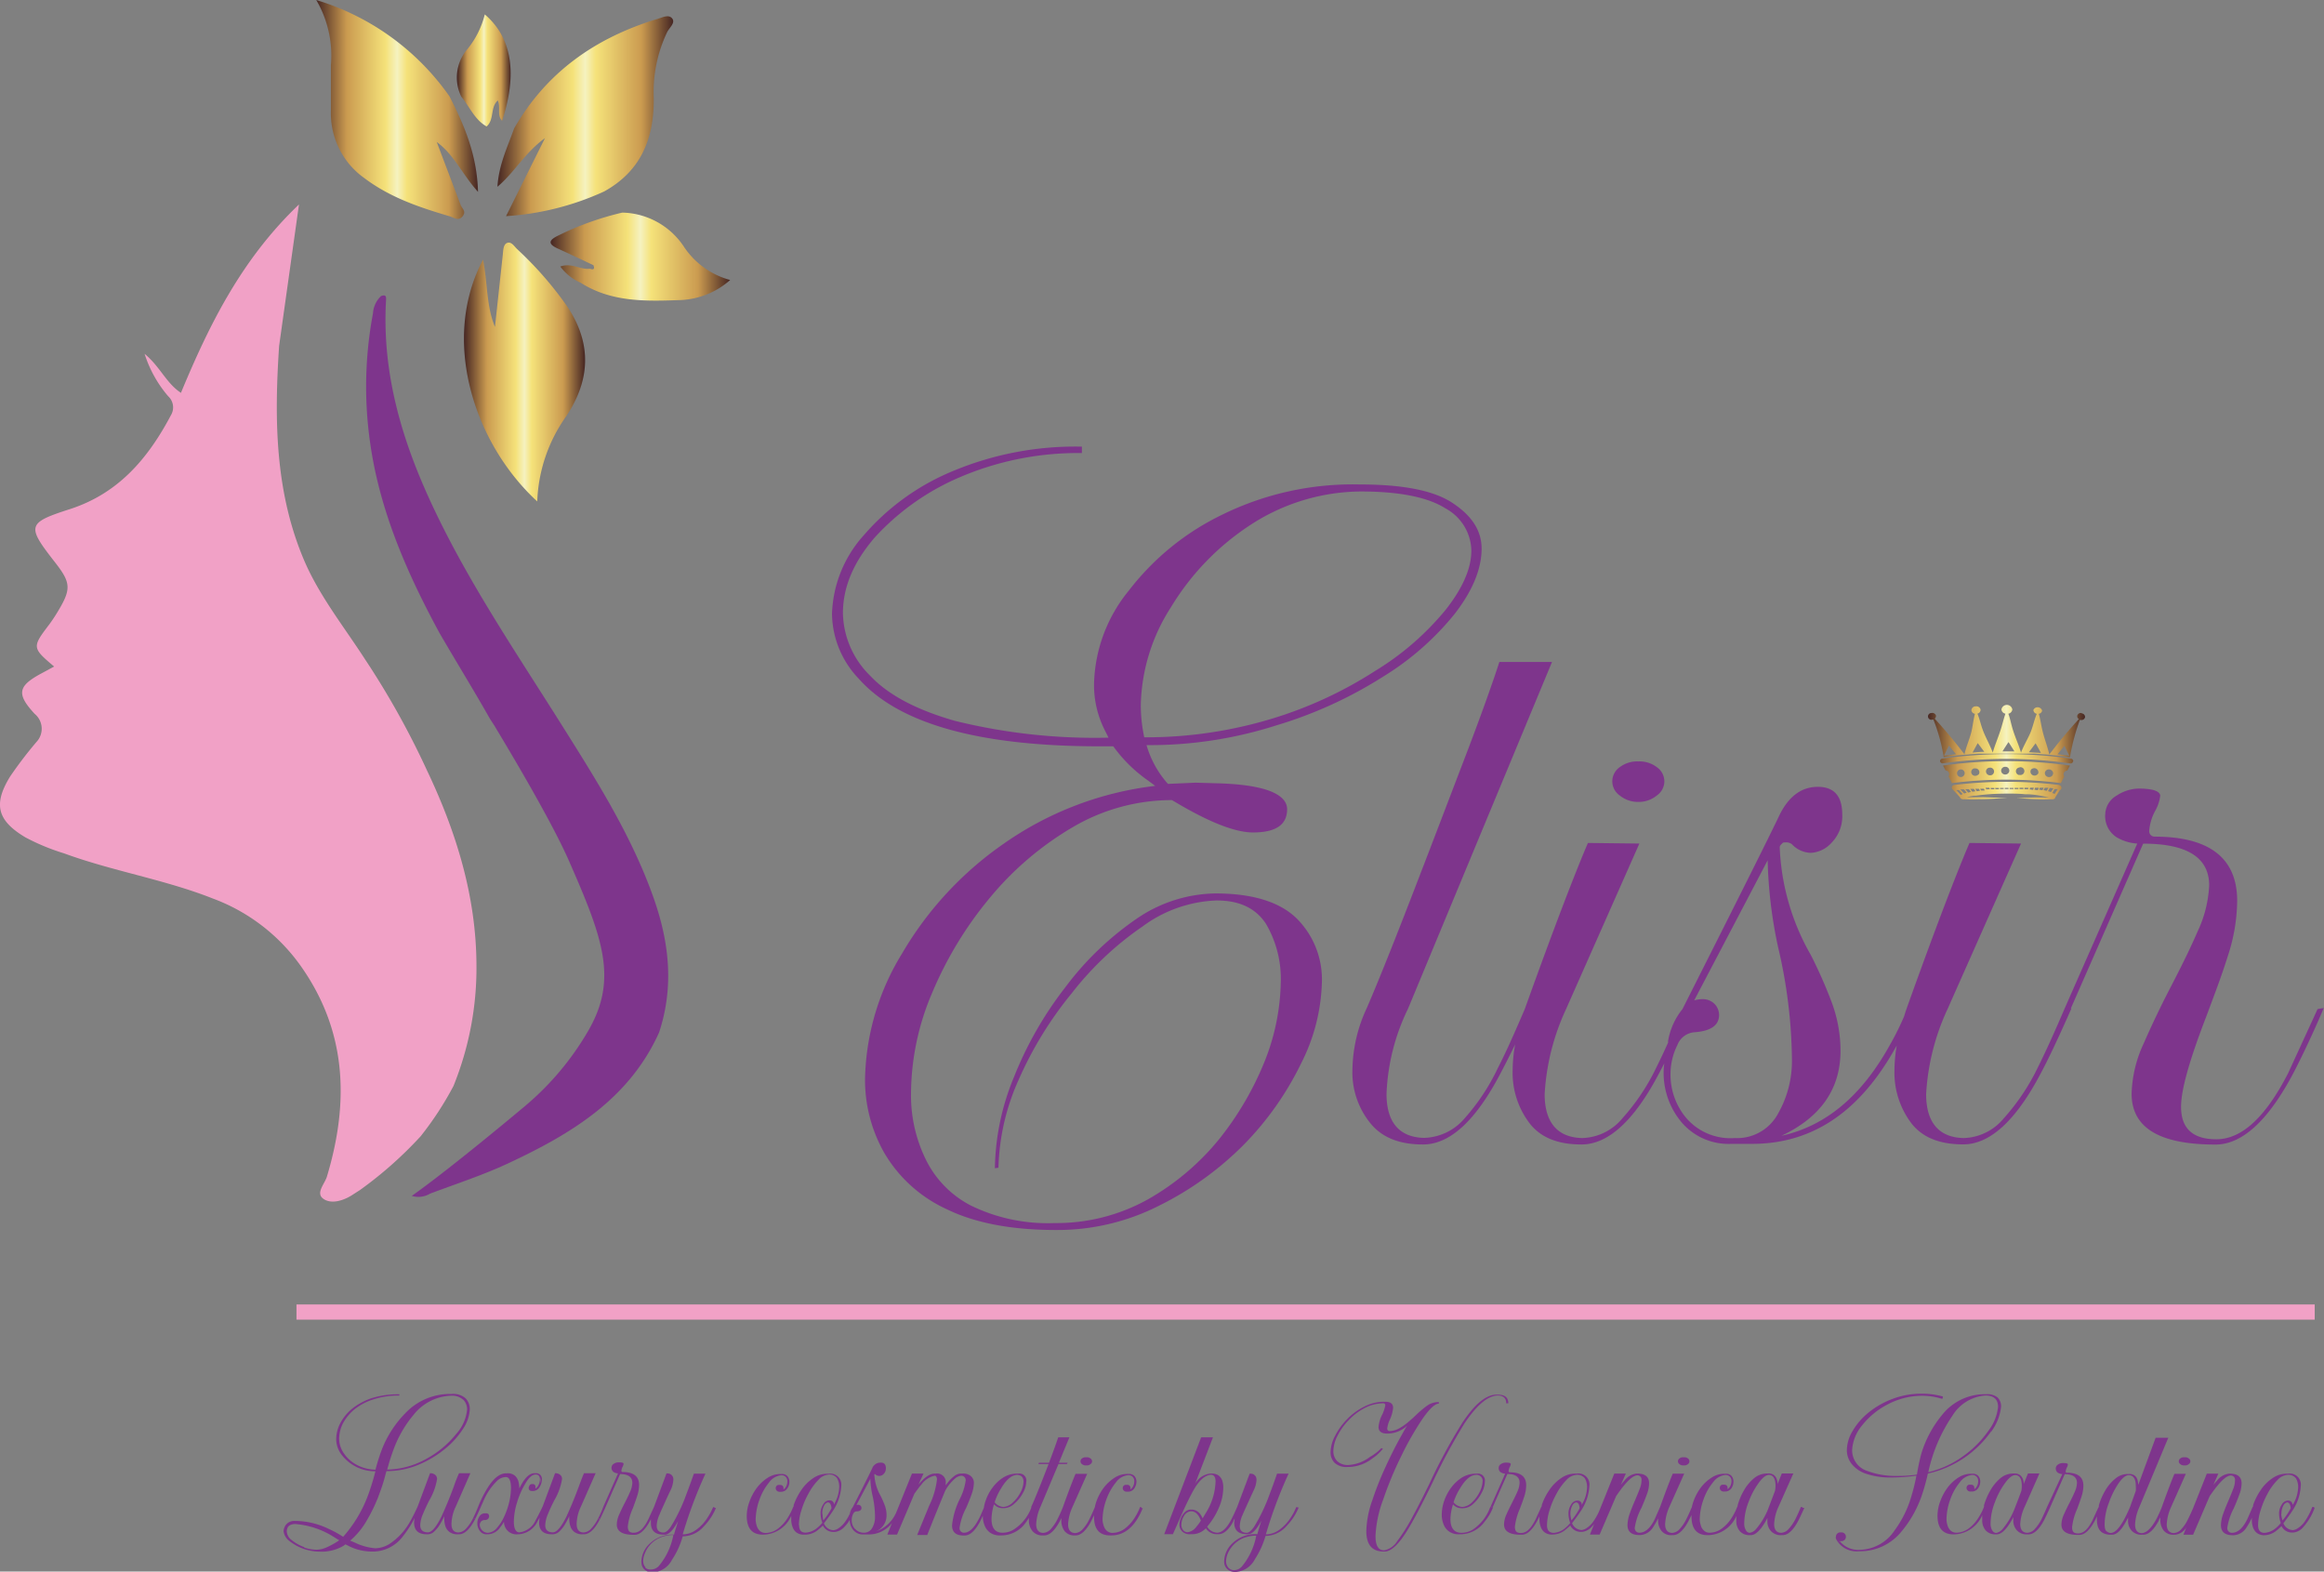 <svg xmlns="http://www.w3.org/2000/svg" xmlns:xlink="http://www.w3.org/1999/xlink" viewBox="0 0 267.93 181.18"><rect x="0" y="0" width="267.93" height="181.18" fill="#808080" stroke="none"/><defs><style>.cls-1,.cls-9{fill:#f1a1c6;}.cls-2{fill:#7e358c;}.cls-3{fill:url(#Sfumatura_senza_nome_5);}.cls-4{fill:url(#Sfumatura_senza_nome_5-2);}.cls-5{fill:url(#Sfumatura_senza_nome_5-3);}.cls-6{fill:url(#Sfumatura_senza_nome_5-4);}.cls-7{fill:url(#Sfumatura_senza_nome_5-5);}.cls-8{fill:url(#Sfumatura_senza_nome_5-6);}.cls-9{stroke:#f1a1c6;stroke-miterlimit:10;stroke-width:1.75px;}</style><linearGradient id="Sfumatura_senza_nome_5" x1="36.46" y1="12.62" x2="55.11" y2="12.62" gradientUnits="userSpaceOnUse"><stop offset="0" stop-color="#462623"/><stop offset="0.19" stop-color="#cb9b50"/><stop offset="0.43" stop-color="#f5e27a"/><stop offset="0.5" stop-color="#f5f2c0"/><stop offset="0.56" stop-color="#f5e27a"/><stop offset="0.82" stop-color="#cb9b50"/><stop offset="1" stop-color="#462623"/></linearGradient><linearGradient id="Sfumatura_senza_nome_5-2" x1="57.35" y1="13.37" x2="77.6" y2="13.37" xlink:href="#Sfumatura_senza_nome_5"/><linearGradient id="Sfumatura_senza_nome_5-3" x1="63.47" y1="29.58" x2="84.19" y2="29.58" xlink:href="#Sfumatura_senza_nome_5"/><linearGradient id="Sfumatura_senza_nome_5-4" x1="52.72" y1="8.12" x2="58.88" y2="8.12" xlink:href="#Sfumatura_senza_nome_5"/><linearGradient id="Sfumatura_senza_nome_5-5" x1="53.49" y1="42.89" x2="67.44" y2="42.89" xlink:href="#Sfumatura_senza_nome_5"/><linearGradient id="Sfumatura_senza_nome_5-6" x1="222.24" y1="86.74" x2="240.39" y2="86.74" xlink:href="#Sfumatura_senza_nome_5"/></defs><title>Risorsa 12@logo</title><g id="Livello_2" data-name="Livello 2"><g id="Livello_1-2" data-name="Livello 1"><path class="cls-1" d="M32.18,39.87c-.57,8.52-.49,17,3,25,1.77,4,4.53,7.46,6.9,11.13A95,95,0,0,1,49.2,88.76c3.39,7.11,5.69,14.53,5.73,22.44a36.24,36.24,0,0,1-2.65,14A37.25,37.25,0,0,1,48.49,131a45.42,45.42,0,0,1-7,6.2l-1,.64c-1,.61-2.34,1-3.23.35s.18-1.71.43-2.55c2.6-8.63,2.3-16.88-3.14-24.45a21.62,21.62,0,0,0-10-7.6C19,101.39,13,100.44,7.39,98.38a24.92,24.92,0,0,1-4.47-1.85c-3.21-1.92-3.74-3.78-1.76-7a46.91,46.91,0,0,1,3.05-4A2.22,2.22,0,0,0,4,82.3c-2.14-2.31-1.94-3.22.82-4.69l1.42-.77C3.69,74.69,3.69,74.6,5.67,72c.36-.49.7-1,1-1.51,1.56-2.58,1.51-3.31-.31-5.64-3.31-4.23-3.26-4.56,1.71-6.16,5.59-1.81,9-5.84,11.64-10.83a1.74,1.74,0,0,0-.32-2.18,14,14,0,0,1-2.72-4.89c1.81,1.5,2.47,3.36,4.19,4.5,3.27-7.88,7-15.42,13.61-21.72"/><path class="cls-2" d="M44.51,34.54c-.48,8.08,1.63,15.6,4.93,22.85,4.34,9.54,10.28,18.13,15.83,27,3.83,6.09,7.63,12.21,10.06,19.06,1.83,5.15,2.4,10.31.65,15.59-3.48,7.71-10.19,11.71-17.4,15.08-2.91,1.36-6,2.36-9,3.49a2.63,2.63,0,0,1-2.11.26c4.66-3.29,13.12-10.41,13.12-10.41a32.78,32.78,0,0,0,7.2-8.58c3.5-6,1.72-10.71-2.22-19.69-2.33-5.29-8.22-14.92-8.42-15.28s-.49-.74-.76-1.21c-1.86-3.28-3.84-6.48-5.73-9.74-3.76-6.94-6.9-14.1-8-22A45.6,45.6,0,0,1,43,36.13a3,3,0,0,1,.93-2C44.32,34,44.54,34,44.51,34.54Z"/><path class="cls-3" d="M50.35,16.37c2,1.45,2.91,3.69,4.76,5.75-.12-4.31-1.58-7.67-3.28-11A29,29,0,0,0,36.46,0a12.68,12.68,0,0,1,1.69,7.5c0,1.75,0,3.5,0,5.24A9.17,9.17,0,0,0,42,20.53c3,2.26,6.38,3.38,9.86,4.41.48.15,1,.59,1.47,0s-.07-.9-.23-1.33C52.19,21.22,51.27,18.79,50.35,16.37Z"/><path class="cls-4" d="M62.83,15.92l-4.49,9a32,32,0,0,0,11.32-2.85c4.23-2.35,5.75-6.08,5.71-10.75a16,16,0,0,1,1.55-7.63c.26-.51,1-1.08.55-1.59s-1.26,0-1.87.14C68.61,4.41,63,8.32,59.27,14.81c-.75,2.13-1.77,4.18-1.92,6.72C59.32,19.88,60.45,17.66,62.83,15.92Z"/><path class="cls-5" d="M78.84,28.43a8.74,8.74,0,0,0-7.1-3.92,34.23,34.23,0,0,0-7.51,2.71c-1,.51-1,.92,0,1.4,1.4.63,2.79,1.3,4.18,1.95.19.46,0,.56-.4.41-1.11.14-2.14-.73-3.41-.25a5.76,5.76,0,0,0,2.33,1.86c3.59,2.29,7.6,2.14,11.61,2a9.23,9.23,0,0,0,5.64-2.31A9.31,9.31,0,0,1,78.84,28.43Z"/><path class="cls-6" d="M56.1,14.58c.92-.8.39-2.19,1.29-3,.36.8-.13,1.69.5,2.35,1.78-5.44,1.15-9.58-2-12.27a10.27,10.27,0,0,1-2,4,5,5,0,0,0-.71,5.48C54.14,12.29,54.69,13.78,56.1,14.58Z"/><path class="cls-7" d="M59.61,28.71c-.33-.32-.65-.88-1.13-.71s-.46.9-.52,1.42l-.9,8.27c-1-2.44-.83-5-1.37-7.76-4.9,9.23-1.09,21.13,6.25,27.88A18,18,0,0,1,65.27,48c2.77-4.13,3-8.35.16-12.62A41.06,41.06,0,0,0,59.61,28.71Z"/><path class="cls-2" d="M140.12,103a16.42,16.42,0,0,0-9.2,3,34.78,34.78,0,0,0-8.14,7.87,42.22,42.22,0,0,0-5.87,10.27,28.44,28.44,0,0,0-2.21,10.54l.41-.06a26.17,26.17,0,0,1,2.33-10.14,42.94,42.94,0,0,1,6.14-10,36.38,36.38,0,0,1,8.14-7.67,15.25,15.25,0,0,1,8.54-3c2.6,0,4.47.86,5.67,2.66a12.54,12.54,0,0,1,1.73,6.74,25.76,25.76,0,0,1-1.8,9,35.78,35.78,0,0,1-5.27,9.07,29,29,0,0,1-8.27,7A21.65,21.65,0,0,1,121.58,141a20.2,20.2,0,0,1-9.61-2,11.79,11.79,0,0,1-5.27-5.4,16.75,16.75,0,0,1-1.67-7.54,29.84,29.84,0,0,1,2.47-11.68,43.26,43.26,0,0,1,6.67-10.94,36,36,0,0,1,9.61-8.14,22.52,22.52,0,0,1,11.34-3.06c4.07,2.46,7.2,3.73,9.34,3.73,2.6,0,3.93-.87,3.93-2.67s-2.73-2.87-8.13-3l-2.41-.07-3.2.14a11.51,11.51,0,0,1-2.47-4.47,47.84,47.84,0,0,0,14.95-2.27A49.22,49.22,0,0,0,159.47,78a32.23,32.23,0,0,0,8.27-7.27c2-2.6,3-5,3.07-7.27s-1.13-4-3.34-5.47-5.8-2.14-10.74-2.14A34.11,34.11,0,0,0,141,59.29a30,30,0,0,0-10.87,8.81,17.61,17.61,0,0,0-4,10.74,11.49,11.49,0,0,0,1.27,5.4l.4.8a67.2,67.2,0,0,1-17.68-1.93q-6.7-1.9-9.8-5.21a10.36,10.36,0,0,1-3.14-7.2c0-3,1.2-5.87,3.67-8.74a28.32,28.32,0,0,1,9.94-7,34.63,34.63,0,0,1,13.94-2.73v-.74a36.61,36.61,0,0,0-15,2.87,27.28,27.28,0,0,0-10.14,7.34,14.18,14.18,0,0,0-3.67,9.07A11,11,0,0,0,99,78.24q6.9,7.8,27.82,7.8h1.53A16.63,16.63,0,0,0,132.38,90l.8.6a38.17,38.17,0,0,0-17.47,6.67A39.88,39.88,0,0,0,104,109.92a28.64,28.64,0,0,0-4.27,14.35A17,17,0,0,0,102,133a16.1,16.1,0,0,0,7.14,6.4q4.91,2.4,12.61,2.4a25.87,25.87,0,0,0,11.87-2.8,36.74,36.74,0,0,0,9.81-7.07A35.5,35.5,0,0,0,150,122.6a21.85,21.85,0,0,0,2.4-9.41,9.93,9.93,0,0,0-2.87-7.27C147.59,104,144.46,103,140.12,103Zm-8.6-21.69A21.61,21.61,0,0,1,135,70a29.59,29.59,0,0,1,9.14-9.47,23.54,23.54,0,0,1,12.75-3.87c4.47,0,7.74.67,9.74,1.94a5.66,5.66,0,0,1,3,4.87c0,2.06-1,4.33-2.94,6.8a32,32,0,0,1-8.14,7.07,47.2,47.2,0,0,1-12,5.54A50,50,0,0,1,131.92,85,17.82,17.82,0,0,1,131.52,81.3Z"/><path class="cls-2" d="M186.74,91.71a3.33,3.33,0,0,0,2.14.74,3.28,3.28,0,0,0,2.13-.74,2,2,0,0,0,.87-1.6,2,2,0,0,0-.87-1.67,3.28,3.28,0,0,0-2.13-.66,3.33,3.33,0,0,0-2.14.66,2,2,0,0,0-.86,1.67A2,2,0,0,0,186.74,91.71Z"/><path class="cls-2" d="M267.19,116.33l-3.4,7.4c-2.6,5.07-5.34,7.61-8.27,7.61-2.74,0-4.07-1.27-4.07-3.74,0-2,1-5.47,2.93-10.47.87-2.34,1.74-4.6,2.47-6.94a20.78,20.78,0,0,0,1.07-6.34c0-4.93-3.2-7.4-9.54-7.4a.62.62,0,0,1-.6-.67,5.74,5.74,0,0,1,.67-2.27,4.61,4.61,0,0,0,.6-1.8c-.07-.53-.94-.8-2.47-.8a4.76,4.76,0,0,0-2.54.8,2.58,2.58,0,0,0-1.33,2.14A2.89,2.89,0,0,0,244,96.51a5.3,5.3,0,0,0,2.4.74L238,116.33h0c-1,2.33-2,4.6-3.13,6.87a25,25,0,0,1-3.81,5.67,6.24,6.24,0,0,1-4.67,2.33c-2.86-.06-4.33-1.8-4.33-5.07a26.76,26.76,0,0,1,2.47-9.8L233,97.25l-5.94-.07c-1.27,2.94-3.74,9.27-7.27,19.15-.1.29-.18.56-.27.84a31.72,31.72,0,0,1-1.6,3.23c-3.27,5.93-7.4,9.4-12.54,10.54q6.81-3.21,6.81-9.81a16.12,16.12,0,0,0-1-5.54,54.43,54.43,0,0,0-2.41-5.47,27.1,27.1,0,0,1-3.6-12.47.5.5,0,0,1,.14-.27l.2-.2c.06-.06.13-.06.26-.06a1.12,1.12,0,0,1,.8.2,3.09,3.09,0,0,0,2.2,1,3.48,3.48,0,0,0,2.41-1.2,4.35,4.35,0,0,0,1.2-3.21c0-2.13-.94-3.2-2.81-3.2s-3.33,1.07-4.4,3.2q-1.31,2.81-11.21,22.42a8,8,0,0,0-1.66,3.67l0,.2c-.45,1-.92,2-1.42,3a24.68,24.68,0,0,1-3.8,5.67,6.25,6.25,0,0,1-4.67,2.33c-2.87-.06-4.34-1.8-4.34-5.07a26.76,26.76,0,0,1,2.47-9.8L189,97.25l-5.93-.07c-1.27,2.94-3.74,9.27-7.28,19.15v0c-1,2.32-2,4.65-3.13,6.85a24.25,24.25,0,0,1-3.74,5.67,6.37,6.37,0,0,1-4.73,2.33c-2.87-.06-4.34-1.8-4.34-5.07a24.49,24.49,0,0,1,2.47-9.8l16.61-40h-6.07c-.6,1.87-1.87,5.53-3.94,10.94s-4.2,11-6.4,16.68-3.87,9.8-4.94,12.27a17.32,17.32,0,0,0-1.66,7.07,9.31,9.31,0,0,0,2.06,6.21c1.34,1.66,3.34,2.46,6.08,2.46,3.13,0,6.13-2.8,9-8.33.59-1.12,1.12-2.18,1.62-3.21a17,17,0,0,0-.29,2.94,9.63,9.63,0,0,0,1.94,6.14c1.27,1.66,3.27,2.46,6,2.46,3.07,0,6.07-2.73,8.94-8.2l.6-1.14a7.39,7.39,0,0,0-.07.87,8.84,8.84,0,0,0,2.14,6,7.12,7.12,0,0,0,5.67,2.4H202c6.74,0,12.07-3.47,16.14-10.41l.53-.92a17.15,17.15,0,0,0-.26,2.79,9.69,9.69,0,0,0,1.93,6.14c1.27,1.66,3.27,2.46,6,2.46,3.07,0,6.07-2.73,8.94-8.2.86-1.6,2.06-4.14,3.53-7.47h-.07l8.34-19q7.6,0,7.61,4.8a13.83,13.83,0,0,1-1.34,5.34c-.86,2-1.93,4.14-3.07,6.34s-2.2,4.4-3.13,6.54a14.54,14.54,0,0,0-1.4,5.8c0,3.94,3.2,5.87,9.67,5.87,3.2,0,6.34-3,9.34-8.94,1.07-2.13,2.13-4.4,3.14-6.8ZM200,131.2a6.72,6.72,0,0,1-5.61-2.33,7.76,7.76,0,0,1-1.8-4.87,7.54,7.54,0,0,1,.8-3.54,2.29,2.29,0,0,1,2-1.46c1.86-.14,2.8-.8,2.8-2a1.86,1.86,0,0,0-.47-1.21,1.91,1.91,0,0,0-1.53-.6,3.23,3.23,0,0,0-.87.14l8.47-16.15a52.8,52.8,0,0,0,1.2,10,58.49,58.49,0,0,1,1.6,13,12.24,12.24,0,0,1-1.6,6.2A5.35,5.35,0,0,1,200,131.2Z"/><path class="cls-8" d="M224,88.25l.3.57a.62.62,0,0,1,.24.08.47.47,0,0,1,.18.3.49.49,0,0,1-.07.31c.13.25.25.51.38.77a49.89,49.89,0,0,1,12.57,0l.39-.77a.46.46,0,0,1-.08-.3h0a.43.43,0,0,1,.18-.29.54.54,0,0,1,.25-.09h0l.3-.57a52.41,52.41,0,0,0-14.64,0m2.08,1.32a.44.44,0,1,1,.42-.48.45.45,0,0,1-.42.48m2-.29a.51.51,0,0,1-.32.15.45.45,0,0,1-.5-.41.43.43,0,0,1,.3-.44.32.32,0,0,1,.14,0,.45.45,0,0,1,.5.41.43.43,0,0,1-.12.32m1.41.06h-.05a.46.46,0,0,1-.48-.42.44.44,0,0,1,.45-.46.44.44,0,1,1,.08.88m6.26-.28a.46.46,0,0,1,.42-.4h.1a.49.49,0,0,1,.37.24.36.36,0,0,1,.06.25.46.46,0,0,1-.52.39.46.46,0,0,1-.43-.48m-1.55-.42a.56.56,0,0,1,.36-.12.47.47,0,0,1,.32.16l0,0A.42.42,0,0,1,235,89a.31.31,0,0,1,0,.13.48.48,0,0,1-.47.28.46.46,0,0,1-.44-.47.43.43,0,0,1,.14-.3m-1.41-.19h.05a.45.45,0,1,1,0,.89l-.14,0a.46.46,0,0,1-.32-.44.44.44,0,0,1,.43-.42m-1.19.41v0a.47.47,0,0,1-.47.4.47.47,0,0,1-.33-.13.41.41,0,0,1-.14-.31v-.05a.46.46,0,0,1,.47-.4h.09a.45.45,0,0,1,.38.43M239,87.78a.29.29,0,0,1-.33.23A52,52,0,0,0,224,88a.29.29,0,0,1-.33-.23.28.28,0,0,1,.25-.31,52.77,52.77,0,0,1,14.85,0,.3.3,0,0,1,.25.32m-1.58,2.72a50.14,50.14,0,0,0-12.18,0,.3.3,0,0,0-.24.33.33.33,0,0,0,.15.23c.27.28.53.56.79.85h0a.24.24,0,0,0,.12.16.31.31,0,0,0,.16.07,1.09,1.09,0,0,0,.24,0,15.4,15.4,0,0,0,1.64,0c1,0,1.83-.07,2.41-.1l.68,0h.24l-.92-.06-2-.08-.37,0-.77,0-.63,0c.26-.07.53-.12.81-.17l.23,0c.55-.08,1.11-.14,1.69-.18s1.33-.06,2-.06,1.34,0,2,.08l.24,0c.57,0,1.14.1,1.67.19l.81.17c-.21,0-.42,0-.62,0l-.78,0-2.41.09c-.58,0-.91,0-.91,0h.23l.68,0c.58,0,1.41.08,2.41.12a13,13,0,0,0,1.64,0,1.09,1.09,0,0,0,.24,0,.5.5,0,0,0,.17-.06.36.36,0,0,0,.08-.09l0,0h0s0,0,0-.06l.54-.83a.32.32,0,0,0,.18-.24.29.29,0,0,0-.23-.33m-11.14,1-.13.06a.46.46,0,0,0-.1.07c-.17-.2-.35-.39-.53-.58l.31,0,.45.47h0m.23-.09-.1,0L226,91l.42,0,.32.38-.22.07m.36-.11-.31-.36.42,0,.24.32-.35.08m.57-.12-.08,0c-.07-.11-.15-.21-.22-.31l.42,0c.06.09.12.18.17.27l-.29.05m.44-.08-.17-.25c.14,0,.28,0,.43,0l.12.22-.38.06m.52-.07-.12-.22.43,0,.09.2-.4,0M229,91l-.09-.18.43,0,.07.16L229,91m.55,0-.07-.16h.44l0,.15-.41,0m.55,0-.05-.15h.44l0,.14-.42,0m.55,0,0-.14H231l0,.12-.43,0m.85,0h-.29v-.12a3.09,3.09,0,0,1,.43,0v.12h-.14m.7,0h-.43v-.12h.44v.13m.56,0-.43,0v-.14l.44,0v.14m.55,0-.42,0v-.15h.44l0,.16m.55,0-.32,0h-.1l0-.16.43,0,0,.18m.54.06L234,91l.05-.19.43,0a1.72,1.72,0,0,0-.07.21m.53.08-.4-.06a1.42,1.42,0,0,0,.07-.22l.43,0c0,.09-.07.17-.1.25m.14,0c0-.08.06-.17.1-.26l.42,0c0,.1-.09.19-.14.29l-.38-.07m.52.1c0-.1.09-.21.14-.31l.42,0-.19.35-.37-.08m.85.22h0l-.34-.1.21-.38.41.05-.27.43m.42.19-.08,0-.12-.06-.09,0c.09-.16.19-.31.29-.47l.36,0c-.12.19-.25.38-.36.57M240,82.21a.42.42,0,0,0-.52.31.35.35,0,0,0,.19.37q-1.82,2-3.41,4.09c-.19-.85-.51-1.67-.73-2.52s-.27-1.45-.48-2.17a.43.43,0,0,0,.38-.38.54.54,0,0,0-1-.07.46.46,0,0,0,.39.45c-.29.68-.43,1.41-.7,2.09S233.28,86,233,86.77c-.24-.83-.62-1.66-.89-2.49s-.33-1.35-.57-2a.56.56,0,0,0,.46-.49.64.64,0,0,0-1.26,0,.56.56,0,0,0,.46.49c-.23.67-.38,1.36-.6,2-.27.83-.62,1.64-.86,2.48-.3-.82-.75-1.6-1.07-2.4s-.41-1.41-.7-2.09a.46.46,0,0,0,.37-.44.49.49,0,0,0-.56-.4.48.48,0,0,0-.5.47.47.47,0,0,0,.41.39c-.2.71-.26,1.52-.45,2.23s-.57,1.59-.76,2.44c-1.07-1.4-2.21-2.78-3.43-4.11a.42.42,0,0,0,.15-.34.44.44,0,0,0-.53-.31.39.39,0,1,0,.12.76.23.23,0,0,0,.11,0,20.28,20.28,0,0,1,1.17,4.21h0l0,.11,1.61-.2h0l.76-.07h0q.36,0,.72-.06h.05l.85-.06.85,0h0l.74,0h0l1,0h0c.22,0,.43,0,.65,0H233l.69,0h.08l.85,0,.85.06h0l.76.06h0l.74.08h0c.56.06,1.12.13,1.67.21h0A24.17,24.17,0,0,1,239.78,83l.08,0a.43.43,0,0,0,.52-.31.42.42,0,0,0-.4-.45m-15.84,4.85c.18-.38.36-.76.55-1.14l.81,1-1.36.17m3.26-.34c.2-.37.4-.74.61-1.11q.39.51.75,1c-.45,0-.91.05-1.36.09m3.47-.15c.22-.35.45-.71.69-1.06l.68,1.07h-1.37m3.06.07.75-1c.21.37.42.74.62,1.11l-1.37-.08m3.27.26c.26-.33.53-.65.81-1,.18.38.37.76.55,1.15-.46-.07-.91-.12-1.36-.17"/><path class="cls-2" d="M82.33,173.75l-.11,0-.23.49a7,7,0,0,1-.67,1.08,4.78,4.78,0,0,1-1.14,1.1,2.65,2.65,0,0,1-1.47.47,51.64,51.64,0,0,1,2.62-7H80c-.33.92-.62,1.73-.88,2.4A19.68,19.68,0,0,1,77.34,176c-.3.44-.58.66-.83.68-.53,0-.8-.28-.8-.78a3.27,3.27,0,0,1,.32-1.28c.2-.5.44-1,.69-1.56s.46-1,.65-1.39a3.18,3.18,0,0,0,.26-1.09.74.74,0,0,0-.12-.44.69.69,0,0,0-.29-.23.78.78,0,0,0-.27-.05v0l-.11,0-1.43,3.84h0l-.68,1.48c-.5,1-1,1.49-1.61,1.52s-.74-.27-.74-.74a7.07,7.07,0,0,1,.59-2.1c.17-.47.34-.93.49-1.4a4.14,4.14,0,0,0,.22-1.27c0-1-.65-1.49-1.92-1.49a.12.12,0,0,1-.12-.13,1.2,1.2,0,0,1,.13-.46.92.92,0,0,0,.12-.36c0-.11-.18-.16-.49-.16h-.12a.9.9,0,0,0-.51.16.53.53,0,0,0-.27.43.59.59,0,0,0,.27.54,1,1,0,0,0,.48.14l-1.69,3.83h0a13.13,13.13,0,0,1-.61,1.38,4.84,4.84,0,0,1-.78,1.14,1.28,1.28,0,0,1-.88.46q-.81,0-.81-1a4.88,4.88,0,0,1,.5-2l1.69-3.83H67.33q-.21.47-.6,1.53c-.51,1.39-1,2.54-1.41,3.43-.59,1.2-1.1,1.82-1.55,1.86-.61,0-.91-.29-.91-.82a3.59,3.59,0,0,1,.32-1.31c.2-.5.44-1,.71-1.54a7.1,7.1,0,0,0,.9-2.43.58.58,0,0,0-.26-.57.86.86,0,0,0-.42-.15v0l-.12,0-1.43,3.84h0c-.33.68-.59,1.2-.79,1.54a2.38,2.38,0,0,1-1.89,1.44c-.42,0-.64-.45-.64-1.26a7.93,7.93,0,0,1,.39-2.25,9.22,9.22,0,0,1,1-2.22c.36-.6.71-.91,1.08-.94s.54.22.54.56a1.79,1.79,0,0,1-.21.74,1.06,1.06,0,0,1-.31.32l0-.19a.29.29,0,0,0-.32-.33l-.08,0,0,0a.34.34,0,0,0-.26.12.77.77,0,0,0-.12.31c0,.25.14.37.39.37l.06,0,.06,0a.88.88,0,0,0,.72-.41,1.79,1.79,0,0,0,.3-.91.78.78,0,0,0-.18-.53.67.67,0,0,0-.52-.2H61.6c-.44,0-.88.34-1.31,1-.14.21-.27.47-.42.75v0a3.34,3.34,0,0,0-.08-.71,1.42,1.42,0,0,0-.39-.72,1.24,1.24,0,0,0-.92-.31h-.12c-.74,0-1.45.56-2.16,1.7a13,13,0,0,0-1.07,2.14h0c-.19.47-.39.94-.61,1.38a4.84,4.84,0,0,1-.78,1.14,1.28,1.28,0,0,1-.88.46q-.81,0-.81-1a4.88,4.88,0,0,1,.5-2l1.68-3.83H52.92a16.43,16.43,0,0,0-.6,1.53c-.51,1.39-1,2.54-1.41,3.43-.59,1.2-1.1,1.82-1.55,1.86-.61,0-.91-.29-.91-.82a3.4,3.4,0,0,1,.32-1.31c.2-.5.44-1,.71-1.54a7.1,7.1,0,0,0,.9-2.43.58.58,0,0,0-.26-.57.89.89,0,0,0-.43-.15v0l-.11,0-1.43,3.84h0c-.3.66-.58,1.22-.85,1.69A7.38,7.38,0,0,1,44.89,178a3.2,3.2,0,0,1-1.64.49,6.68,6.68,0,0,1-2.38-.67l-.5-.21a8.62,8.62,0,0,0,1.89-2.28,18.93,18.93,0,0,0,1.3-2.64c.33-.87.59-1.61.75-2.21l.24-.88a9.45,9.45,0,0,0,3.71-.74,12.11,12.11,0,0,0,3.07-1.85,9.7,9.7,0,0,0,2.08-2.33,4.4,4.4,0,0,0,.75-2.19,1.76,1.76,0,0,0-.49-1.29,2.16,2.16,0,0,0-1.6-.5H52a7.11,7.11,0,0,0-5.3,2.25A12.36,12.36,0,0,0,44,167.17a21.81,21.81,0,0,0-.71,2.26,4.68,4.68,0,0,1-2.09-.52,4.11,4.11,0,0,1-1.54-1.34,3,3,0,0,1-.56-1.73,4,4,0,0,1,.44-1.75,5.4,5.4,0,0,1,1.31-1.6,6.78,6.78,0,0,1,2.19-1.16,9.28,9.28,0,0,1,3-.44v-.15H46a10,10,0,0,0-3.16.45,7.29,7.29,0,0,0-2.25,1.22,5.46,5.46,0,0,0-1.37,1.68,4.06,4.06,0,0,0-.46,1.83,3,3,0,0,0,.63,1.8,4.87,4.87,0,0,0,3.89,1.9,27.46,27.46,0,0,1-.81,2.65,15.14,15.14,0,0,1-2.91,4.9,12.34,12.34,0,0,0-1.68-.92,9,9,0,0,0-3.77-.91H34a1.27,1.27,0,0,0-.8.22,1.18,1.18,0,0,0-.39.49,1.29,1.29,0,0,0-.12.47,1.69,1.69,0,0,0,.67,1.13,5.73,5.73,0,0,0,3.34,1.23h.12a5,5,0,0,0,2.76-.66l.25-.18.35.18a6,6,0,0,0,2.89.65h.12a4.37,4.37,0,0,0,3.3-1.81A11.49,11.49,0,0,0,47.8,175a3.32,3.32,0,0,0-.06.52c0,.91.49,1.36,1.47,1.36h.12a1.11,1.11,0,0,0,.8-.39,3.63,3.63,0,0,0,.66-.87,7.42,7.42,0,0,0,.43-.83,2.6,2.6,0,0,0,0,.35,2.69,2.69,0,0,0,.12.78,1.36,1.36,0,0,0,.46.68,1.53,1.53,0,0,0,1,.28h.12c.62,0,1.22-.55,1.8-1.64.17-.33.42-.84.71-1.51h0l.36-.81a7,7,0,0,1,1.53-2.21,1.5,1.5,0,0,1,1-.43c.39,0,.59.45.59,1.28a7.5,7.5,0,0,1-.2,1.59,8.76,8.76,0,0,1-.59,1.7,5.25,5.25,0,0,1-.87,1.34,1.47,1.47,0,0,1-1,.52.88.88,0,0,1-.67-.3,1,1,0,0,1-.27-.6.66.66,0,0,1,.15-.4.58.58,0,0,1,.47-.17.58.58,0,0,0,.31-.11.46.46,0,0,0,.15-.3c0-.25-.12-.37-.35-.37l-.07,0-.05,0a.73.73,0,0,0-.65.36,1.44,1.44,0,0,0-.24.82,1.41,1.41,0,0,0,.28.84.94.94,0,0,0,.85.4h.12a1.78,1.78,0,0,0,1.39-.81,4.06,4.06,0,0,0,.43-.63,1.52,1.52,0,0,0,.23.79,1.44,1.44,0,0,0,1.37.65h.12A2.61,2.61,0,0,0,62,175.33c.07-.11.14-.24.22-.38a3.85,3.85,0,0,0-.07.57c0,.91.49,1.36,1.47,1.36h.12a1.15,1.15,0,0,0,.81-.39,3.59,3.59,0,0,0,.65-.87,7.42,7.42,0,0,0,.43-.83,2.37,2.37,0,0,0,0,.35,2.69,2.69,0,0,0,.12.78,1.34,1.34,0,0,0,.45.68,1.54,1.54,0,0,0,1,.28h.12c.61,0,1.22-.55,1.79-1.64.18-.33.42-.84.71-1.51h0l1.67-3.79c.93,0,1.41.34,1.41,1a2.75,2.75,0,0,1-.27,1.07c-.17.4-.38.83-.61,1.27s-.44.88-.63,1.31a2.92,2.92,0,0,0-.28,1.17c0,.79.64,1.18,1.94,1.18h.12c.64,0,1.27-.61,1.87-1.8,0,.15,0,.31,0,.44,0,.9.5,1.34,1.48,1.34h.12c.4,0,.83-.37,1.28-1.12.08-.13.16-.28.25-.44l-.19.64c-.13.39-.22.7-.27.92a3.78,3.78,0,0,0-2.9,1.13,2.92,2.92,0,0,0-.87,2,1.17,1.17,0,0,0,.36.89,1.29,1.29,0,0,0,.92.33h.12a2.69,2.69,0,0,0,2.14-1.46,9.55,9.55,0,0,0,1.1-2.27l.13-.42a3.3,3.3,0,0,0,2.45-1.17,6.69,6.69,0,0,0,1.24-1.79l.14-.32-.14,0ZM68.82,175.5a2.26,2.26,0,0,1-.16.26A2.26,2.26,0,0,0,68.82,175.5Zm-6.73-4.14,0-.05v0Zm.13-.29a2,2,0,0,0,.08-.44,1.18,1.18,0,0,0,0-.28.67.67,0,0,1,.05.26A2.08,2.08,0,0,1,62.22,171.07Zm-7.81,4.43a2.26,2.26,0,0,1-.16.26Zm-1-14.14a1.6,1.6,0,0,1,.44,1.15,4.92,4.92,0,0,1-1.27,2.82,11.25,11.25,0,0,1-3.39,2.83,9.58,9.58,0,0,1-4.55,1.26c.22-.82.45-1.56.69-2.2a13.34,13.34,0,0,1,2.35-4.11,5.76,5.76,0,0,1,4.4-2.21A1.84,1.84,0,0,1,53.38,161.36Zm-18.33,17a4.75,4.75,0,0,1-1.42-.79,1.35,1.35,0,0,1-.6-1.05,1.22,1.22,0,0,1,.07-.33.61.61,0,0,1,.29-.35,1.23,1.23,0,0,1,.65-.14,9.64,9.64,0,0,1,4.54,1.57l.5.3a8.87,8.87,0,0,1-1.44.81,3,3,0,0,1-1.2.28A4.53,4.53,0,0,1,35.05,178.4Zm19.55-3.23.06-.11s0,0,0,.05S54.61,175.15,54.6,175.17Zm14.41,0,.07-.11,0,.05A.13.13,0,0,1,69,175.17Zm5.38,5.56a1.11,1.11,0,0,1-.27-.75,2.37,2.37,0,0,1,.21-.89,3.06,3.06,0,0,1,.63-1,3.36,3.36,0,0,1,1.11-.79,4.08,4.08,0,0,1,1.53-.3,7.78,7.78,0,0,1-1.68,3.58,1.25,1.25,0,0,1-.87.4A.9.9,0,0,1,74.39,180.73ZM74,180a1.63,1.63,0,0,0,.09.45A1,1,0,0,1,74,180Zm.21.65a.62.62,0,0,0,.08.12h0A.39.39,0,0,1,74.21,180.62Zm7.22-5.31h0Z"/><path class="cls-2" d="M149.56,173.75l-.12,0-.22.49a7,7,0,0,1-.67,1.08,5,5,0,0,1-1.14,1.1,2.67,2.67,0,0,1-1.47.47,51.64,51.64,0,0,1,2.62-7h-1.33c-.32.92-.61,1.73-.87,2.4a19.68,19.68,0,0,1-1.79,3.74c-.31.44-.58.66-.83.68-.53,0-.81-.28-.81-.78a3.46,3.46,0,0,1,.32-1.28c.21-.5.45-1,.7-1.56s.46-1,.64-1.39a3,3,0,0,0,.27-1.09.74.74,0,0,0-.12-.44.76.76,0,0,0-.29-.23.78.78,0,0,0-.27-.05v0l-.11,0-1.44,3.84h0c-.21.48-.44,1-.69,1.47-.52,1-1.06,1.48-1.61,1.5a1.43,1.43,0,0,1-1.16-.7,8.25,8.25,0,0,0,1.3-2.07,5.93,5.93,0,0,0,.56-2.44,2.6,2.6,0,0,0-.12-.81,1.35,1.35,0,0,0-.43-.59,1.41,1.41,0,0,0-.83-.21h-.12a2.27,2.27,0,0,0-1.74,1.17l2.05-5.35h-1.36l-4.26,11.17h1l1.18-2.66c.38-.83.75-1.6,1.14-2.31.67-1.21,1.36-1.84,2.07-1.88.35,0,.53.27.53.77a7.28,7.28,0,0,1-1.17,3.71l-.32.54a3.49,3.49,0,0,0-.24-.44,1.28,1.28,0,0,0-1-.57h-.12a1,1,0,0,0-.7.3,2,2,0,0,0-.45.69,2.06,2.06,0,0,0-.17.75,1.11,1.11,0,0,0,.31.77,1.24,1.24,0,0,0,1,.33h.12a2.13,2.13,0,0,0,1.49-.56l.13-.12a2.14,2.14,0,0,0,.27.31,1.52,1.52,0,0,0,1.06.37h.12c.62,0,1.19-.49,1.73-1.5,0-.1.09-.21.15-.31a4.32,4.32,0,0,0-.06.47c0,.9.5,1.34,1.47,1.34h.12c.41,0,.83-.37,1.29-1.12.08-.13.16-.28.25-.44l-.2.64c-.12.39-.21.7-.26.92A3.77,3.77,0,0,0,142,178a2.92,2.92,0,0,0-.87,2,1.17,1.17,0,0,0,.36.89,1.26,1.26,0,0,0,.91.33h.12a2.69,2.69,0,0,0,2.15-1.46,10,10,0,0,0,1.1-2.27l.13-.42a3.3,3.3,0,0,0,2.45-1.17,6.65,6.65,0,0,0,1.23-1.79l.15-.32-.15,0Zm-13.16,2.64a.9.9,0,0,1-.2-.59,2,2,0,0,1,.32-1.06,1,1,0,0,1,.79-.51c.47,0,.82.32,1.07.91l.07.16a4.81,4.81,0,0,1-.49.67,1.56,1.56,0,0,1-1,.67A.64.64,0,0,1,136.4,176.39Zm5.22,4.34a1.11,1.11,0,0,1-.27-.75,2.54,2.54,0,0,1,.2-.89,3.4,3.4,0,0,1,1.74-1.75,4.14,4.14,0,0,1,1.54-.3,7.78,7.78,0,0,1-1.68,3.58,1.25,1.25,0,0,1-.87.4A.9.9,0,0,1,141.62,180.73Zm-.39-.76a1.13,1.13,0,0,0,.09.45,1,1,0,0,1-.09-.44Zm.21.65a.36.36,0,0,0,.08.12h0A.39.39,0,0,1,141.44,180.62Zm7.22-5.31h0Z"/><path class="cls-2" d="M172.65,160.88c.68,0,1,.32,1,.9h.12a1.14,1.14,0,0,0-.06-.33,1.14,1.14,0,0,1,.06.33h.12c0-.69-.42-1-1.23-1h-.12q-1.83,0-4,3.32a64.91,64.91,0,0,0-3.77,7c-.66,1.35-1.3,2.61-1.92,3.76a20.7,20.7,0,0,1-1.76,2.8,2.28,2.28,0,0,1-1.51,1.07c-.7,0-1-.58-1-1.66a13.52,13.52,0,0,1,.87-4.15,41.39,41.39,0,0,1,2.11-5.08,34.09,34.09,0,0,1,2.44-4.27c.81-1.17,1.44-1.75,1.88-1.75l0-.18h-.12a2.24,2.24,0,0,0-1.31.47,12.74,12.74,0,0,0-1.29,1.11c-.3.29-.63.57-.95.84a6.38,6.38,0,0,1-1,.66,2.42,2.42,0,0,1-1,.26c-.18,0-.28-.13-.28-.29a3.44,3.44,0,0,1,.29-1,4.25,4.25,0,0,0,.39-1.38c0-.47-.29-.71-.9-.71h-.12a5,5,0,0,0-2.34.58,7.06,7.06,0,0,0-2,1.49,7.63,7.63,0,0,0-1.35,1.9,4.11,4.11,0,0,0-.5,1.83,1.71,1.71,0,0,0,.46,1.24,2,2,0,0,0,1.48.48h.12a4.62,4.62,0,0,0,2.78-1,5.28,5.28,0,0,0,1.19-1.1l-.11-.06,0,0-.08,0a5.65,5.65,0,0,1-1.3,1,4.54,4.54,0,0,1-2.46.93,1.75,1.75,0,0,1-1.32-.45,1.61,1.61,0,0,1-.44-1.16,4,4,0,0,1,.47-1.74,7.19,7.19,0,0,1,1.29-1.81,7,7,0,0,1,1.86-1.41,4.71,4.71,0,0,1,2.13-.54c.16,0,.24.09.24.23a4.74,4.74,0,0,1-.32,1,3.85,3.85,0,0,0-.46,1.5c0,.51.34.76,1,.76H160a3.3,3.3,0,0,0,2.22-.91c-.18.28-.44.74-.79,1.38-.51.91-1.06,2-1.66,3.3a36.87,36.87,0,0,0-1.57,3.95,11.34,11.34,0,0,0-.68,3.52c0,1.57.67,2.36,2,2.36h.12c.73,0,1.61-.82,2.61-2.44.75-1.22,1.71-3.05,2.91-5.52a67.48,67.48,0,0,1,3.69-6.83C170.25,162,171.5,160.92,172.65,160.88Z"/><path class="cls-2" d="M229.56,165.05a5.84,5.84,0,0,0,1.14-2.88,1.42,1.42,0,0,0-.4-1.06,1.86,1.86,0,0,0-1.28-.38h-.12a6.27,6.27,0,0,0-5,2.39,12.86,12.86,0,0,0-2.39,4.45A22.2,22.2,0,0,0,221,170a14.76,14.76,0,0,1-2.25.15,9.28,9.28,0,0,1-3.47-.57,2.5,2.5,0,0,1-1.75-2.43,4.9,4.9,0,0,1,1.16-2.84,9,9,0,0,1,2.93-2.4,8.54,8.54,0,0,1,4.06-1,7.58,7.58,0,0,1,2.16.34v0l.11,0L224,161a8.66,8.66,0,0,0-2.32-.33h-.12a9.33,9.33,0,0,0-3.37.6,9.88,9.88,0,0,0-2.76,1.57,7.86,7.86,0,0,0-1.84,2.12,4.43,4.43,0,0,0-.67,2.21,2.56,2.56,0,0,0,.54,1.58,3.55,3.55,0,0,0,1.67,1.15,8.66,8.66,0,0,0,3,.43h.12a21.37,21.37,0,0,0,2.69-.21,21.65,21.65,0,0,1-.53,2.2,12.53,12.53,0,0,1-2,4.13,4.93,4.93,0,0,1-4,2.22,2.73,2.73,0,0,1-2.31-1h.19a.53.53,0,0,0,.37-.14.5.5,0,0,0,.15-.37.49.49,0,0,0-.15-.36.53.53,0,0,0-.37-.14h-.12a.5.5,0,0,0-.51.5.41.41,0,0,0,0,.23,2.66,2.66,0,0,0,2.65,1.45h.12a6.15,6.15,0,0,0,4.83-2.33,13.08,13.08,0,0,0,2.37-4.32,23.37,23.37,0,0,0,.63-2.31,12.19,12.19,0,0,0,7.3-4.87Zm.79-2.86a5.39,5.39,0,0,1-1.1,2.74,11.91,11.91,0,0,1-2.89,2.92,11.22,11.22,0,0,1-4.05,1.87,18.43,18.43,0,0,1,2.8-6.54,4.85,4.85,0,0,1,3.81-2.3C229.87,160.89,230.35,161.33,230.35,162.19ZM212,177.68l.1.15-.15-.16Z"/><path class="cls-2" d="M266.74,173.73h-.16a7.82,7.82,0,0,1-.84,1.63,2.8,2.8,0,0,1-.81.81,1.2,1.2,0,0,1-.58.23,1.23,1.23,0,0,1-1.1-.79c.42-.56.75-1,1-1.39a5.63,5.63,0,0,0,1-2.91,1.27,1.27,0,0,0-1.45-1.42h-.12a2.85,2.85,0,0,0-1.71.54,4.82,4.82,0,0,0-1.34,1.36,6.85,6.85,0,0,0-.87,1.73c0,.09,0,.16-.07.24-.38.87-.59,1.36-.63,1.43-.5,1-1.07,1.5-1.72,1.52a.53.53,0,0,1-.56-.58,7.08,7.08,0,0,1,.75-2.25c.23-.52.43-1,.62-1.53a3.78,3.78,0,0,0,.28-1.33c0-.75-.45-1.13-1.35-1.13h-.12a2.06,2.06,0,0,0-1.38.82c-.13.14-.26.3-.4.47l.57-1.29h-1.33l-1.59,4c-.19.42-.37.84-.58,1.25a4.52,4.52,0,0,1-.76,1.14,1.24,1.24,0,0,1-.86.46c-.54,0-.83-.37-.83-1a5.33,5.33,0,0,1,.5-2l1.7-3.83h-1.31c-.26.59-.75,1.86-1.46,3.84h0c-.77,1.94-1.53,2.92-2.28,3-.54,0-.8-.35-.8-1a5.49,5.49,0,0,1,.49-2l3.34-8h-1.46l-2,5.43a3.59,3.59,0,0,0-.07-.49,1,1,0,0,0-.29-.53,1,1,0,0,0-.72-.23h-.12a2.18,2.18,0,0,0-1.45.54,4.92,4.92,0,0,0-1.15,1.35,7.37,7.37,0,0,0-.75,1.73c0,.1,0,.2-.08.3l-.65,1.41c-.5,1-1,1.49-1.61,1.52s-.74-.27-.74-.74a7.07,7.07,0,0,1,.59-2.1c.17-.47.34-.93.49-1.4a4.14,4.14,0,0,0,.22-1.27c0-1-.65-1.49-1.92-1.49a.12.12,0,0,1-.12-.13,1.2,1.2,0,0,1,.13-.46.92.92,0,0,0,.12-.36c0-.11-.18-.16-.49-.16h-.12a.9.9,0,0,0-.51.16.51.51,0,0,0-.27.43.57.57,0,0,0,.27.54,1,1,0,0,0,.48.14L236,173.73h0c-.19.47-.41.94-.63,1.4a5.3,5.3,0,0,1-.78,1.14,1.27,1.27,0,0,1-.85.44c-.54,0-.83-.36-.83-1a5.3,5.3,0,0,1,.51-2l1.7-3.84h-1.32l-.49,1.21a1.48,1.48,0,0,0-.09-.55,1.15,1.15,0,0,0-.33-.47,1,1,0,0,0-.65-.19h-.12a2.33,2.33,0,0,0-1.5.55,5.27,5.27,0,0,0-1.15,1.39,8,8,0,0,0-.74,1.73,1.16,1.16,0,0,1,0,.18,6.82,6.82,0,0,1-.71,1.36,4.41,4.41,0,0,1-1.08,1.15,2.47,2.47,0,0,1-1.39.47,1,1,0,0,1-.69-.27,1.39,1.39,0,0,1-.35-.63,2.5,2.5,0,0,1-.1-.64,6.77,6.77,0,0,1,.43-2.28,6.48,6.48,0,0,1,1.11-2,2,2,0,0,1,1.41-.84.66.66,0,0,1,.7.7,1.26,1.26,0,0,1-.16.63,1,1,0,0,1-.28.31l0-.11c0-.28-.14-.41-.42-.41h-.12a.33.33,0,0,0-.27.12.38.38,0,0,0-.09.27.39.39,0,0,0,.12.27.46.46,0,0,0,.37.13h.12a.86.86,0,0,0,.71-.36,1.31,1.31,0,0,0,.26-.79,1,1,0,0,0-.23-.65.84.84,0,0,0-.67-.25h-.12a2.72,2.72,0,0,0-1.53.46,4.73,4.73,0,0,0-1.24,1.17,6.07,6.07,0,0,0-.83,1.57,4.83,4.83,0,0,0-.31,1.62c0,1.45.61,2.17,1.86,2.17h.12a3.65,3.65,0,0,0,3.18-2.21,4.92,4.92,0,0,0,0,.52,1.73,1.73,0,0,0,.42,1.26,1.51,1.51,0,0,0,1.12.43h.12c.44,0,.92-.37,1.43-1.14a6.71,6.71,0,0,0,.49-.84c0,.11,0,.23,0,.34a1.64,1.64,0,0,0,.41,1.17,1.52,1.52,0,0,0,1.22.47h.12c.62,0,1.22-.55,1.8-1.64.17-.33.41-.84.71-1.51h0l1.67-3.79c.93,0,1.41.34,1.41,1a2.75,2.75,0,0,1-.27,1.07c-.17.4-.38.83-.61,1.27s-.44.88-.63,1.31a2.92,2.92,0,0,0-.28,1.17c0,.79.64,1.18,1.94,1.18h.12c.64,0,1.27-.61,1.88-1.8.05-.1.1-.22.15-.33,0,.12,0,.26,0,.37,0,1.17.53,1.74,1.62,1.74h.12c.45,0,.92-.37,1.39-1.14.14-.22.3-.51.46-.83,0,.11,0,.23,0,.34a1.63,1.63,0,0,0,.41,1.16,1.52,1.52,0,0,0,1.21.47h.12c.63,0,1.23-.55,1.81-1.64,0-.11.12-.24.17-.36,0,.09,0,.19,0,.27a2,2,0,0,0,.38,1.24,1.44,1.44,0,0,0,1.21.49h.12a1.72,1.72,0,0,0,1.29-.85l-.34.85h.12l1,0,1.91-4.45c.34-.48.63-.89.89-1.19.62-.77,1.13-1.16,1.54-1.19a.49.49,0,0,1,.49.56,2.74,2.74,0,0,1-.21,1c-.15.39-.32.8-.51,1.25s-.43,1-.62,1.55a4.07,4.07,0,0,0-.28,1.37c0,.77.46,1.16,1.37,1.16h.12a1.86,1.86,0,0,0,1.47-.92,8.2,8.2,0,0,0,.6-1.08c0,.08,0,.17,0,.25a2.63,2.63,0,0,0,.14.86,1.43,1.43,0,0,0,.46.64,1.4,1.4,0,0,0,.9.25H261a2.33,2.33,0,0,0,1.5-.57c.14-.11.32-.28.53-.48a1.34,1.34,0,0,0,1.26.74h.12a1.74,1.74,0,0,0,1.14-.64,6.75,6.75,0,0,0,1.3-2.2Zm-6.41,2.09a5.8,5.8,0,0,1,.32-1.79,10,10,0,0,1,.81-1.9,6.81,6.81,0,0,1,1.12-1.52,1.75,1.75,0,0,1,1.12-.58,1.08,1.08,0,0,1,1,.41,2,2,0,0,1,.25,1.06,4.1,4.1,0,0,1-.52,1.81l-.1.18-.05-.17a.48.48,0,0,0-.46-.32l-.05,0-.07,0a.83.83,0,0,0-.62.43,1.83,1.83,0,0,0-.33,1.15,3.26,3.26,0,0,0,.2,1,3.49,3.49,0,0,1-.57.58,2.28,2.28,0,0,1-1.35.56C260.56,176.69,260.33,176.41,260.33,175.82Zm2.7-1.28a1.89,1.89,0,0,1,.23-1,.64.64,0,0,1,.43-.34.38.38,0,0,1,.29.22,1.24,1.24,0,0,1,.11.46,7.62,7.62,0,0,1-.94,1.4A3.14,3.14,0,0,1,263,174.54Zm-20.17,2c-.15-.12-.22-.4-.22-.83a7,7,0,0,1,.49-2.46,9.81,9.81,0,0,1,1.13-2.27c.42-.59.79-.89,1.14-.92.55,0,.83.43.83,1.22a3.45,3.45,0,0,1,0,.6l-.68,1.9c-.26.6-.5,1.09-.71,1.48-.55.95-1,1.44-1.49,1.47A.73.73,0,0,1,242.86,176.52Zm3.42-5.85a1.78,1.78,0,0,1,0,.26C246.31,170.84,246.29,170.76,246.28,170.67Zm.05.81v-.29c0-.06,0-.14,0-.22a2.64,2.64,0,0,1,0,.29A1.8,1.8,0,0,1,246.33,171.48Zm-16.65,4.93a1.45,1.45,0,0,1-.19-.76,6.82,6.82,0,0,1,.5-2.49,8.92,8.92,0,0,1,1.18-2.22c.42-.58.8-.88,1.15-.91a.77.77,0,0,1,.47.18,1.09,1.09,0,0,1,.24.48,2.72,2.72,0,0,1,.06.55,3.52,3.52,0,0,1-.05.62c-.47,1.27-.76,2-.9,2.34a8.33,8.33,0,0,1-1.28,2.07,1.28,1.28,0,0,1-.74.44A.54.54,0,0,1,229.68,176.41Zm3.52-5,0,.06,0-.32v.06C233.21,171.3,233.2,171.38,233.2,171.44Z"/><path class="cls-2" d="M125.17,168.94h.12a.63.63,0,0,0,.43-.15.38.38,0,0,0,0-.65.62.62,0,0,0-.43-.14h-.12a.64.64,0,0,0-.43.14.39.39,0,0,0-.17.33.39.39,0,0,0,.17.32A.64.64,0,0,0,125.17,168.94Z"/><path class="cls-2" d="M131.56,173.73h-.12a6.63,6.63,0,0,1-.71,1.37,4.58,4.58,0,0,1-1.08,1.15,2.47,2.47,0,0,1-1.39.47,1,1,0,0,1-.69-.27,1.39,1.39,0,0,1-.35-.63,2.15,2.15,0,0,1-.11-.64,7,7,0,0,1,.43-2.28,6.69,6.69,0,0,1,1.11-2,2,2,0,0,1,1.42-.84.66.66,0,0,1,.7.7,1.26,1.26,0,0,1-.16.63.86.86,0,0,1-.28.31v-.11a.36.36,0,0,0-.41-.41h-.12a.33.33,0,0,0-.27.12.38.38,0,0,0-.09.27.39.39,0,0,0,.12.27.46.46,0,0,0,.37.13h.12a.86.86,0,0,0,.71-.36,1.46,1.46,0,0,0,.26-.79,1,1,0,0,0-.23-.65.85.85,0,0,0-.67-.25H130a2.72,2.72,0,0,0-1.53.46,4.93,4.93,0,0,0-1.25,1.17,6.07,6.07,0,0,0-.83,1.57,5.53,5.53,0,0,0-.17.64h0c-.2.47-.4.93-.63,1.38a4.52,4.52,0,0,1-.76,1.14,1.26,1.26,0,0,1-.86.46c-.55,0-.83-.37-.83-1a5.33,5.33,0,0,1,.5-2l1.7-3.83H124c-.26.59-.75,1.86-1.46,3.84h0c-.19.47-.39.93-.62,1.37a4.81,4.81,0,0,1-.76,1.14,1.28,1.28,0,0,1-.88.46c-.54,0-.82-.37-.82-1a5.49,5.49,0,0,1,.49-2l2.08-4.94H123l.08-.15h-1l1.21-2.93H122c-.14.43-.48,1.41-1.06,2.93h-1.15l-.08.15h1.18q-1.39,3.61-2,4.94s0,.07,0,.11a5.15,5.15,0,0,1-2,2.49,2.46,2.46,0,0,1-1.32.38c-.83,0-1.26-.55-1.26-1.58a6,6,0,0,1,.29-1.7,1.31,1.31,0,0,0,1,.45h.12a1.81,1.81,0,0,0,1.22-.52,4.22,4.22,0,0,0,1-1.25,2.78,2.78,0,0,0,.38-1.31.8.8,0,0,0-.9-.91h-.12a3.06,3.06,0,0,0-1.61.44,4.53,4.53,0,0,0-1.24,1.15,5.33,5.33,0,0,0-.82,1.54,4.69,4.69,0,0,0-.21.84c-.23.52-.42,1-.57,1.25-.51,1-1.07,1.58-1.68,1.6a.51.51,0,0,1-.54-.58,7,7,0,0,1,.75-2.27c.23-.53.43-1,.62-1.55a4.12,4.12,0,0,0,.28-1.36,1.05,1.05,0,0,0-.3-.72,1.35,1.35,0,0,0-1.06-.34h-.12a1.24,1.24,0,0,0-.72.24,4.82,4.82,0,0,0-.62.56c-.17.21-.32.39-.43.55h0c0-.09,0-.16,0-.22a1,1,0,0,0-1.14-1.13h-.12c-.57,0-1.2.44-1.88,1.27l.58-1.27h-1.33l-1.82,4.5a1.19,1.19,0,0,1-.08.16,3.93,3.93,0,0,1-2.23,2,2,2,0,0,0,1.2-1.87,3.25,3.25,0,0,0-.2-1.11,11.48,11.48,0,0,0-.48-1.1,5.47,5.47,0,0,1-.73-2.51l0,0,0,0s.08,0,.09,0a.66.66,0,0,0,.45.2l0,0,.07,0a.69.69,0,0,0,.48-.24.88.88,0,0,0,.24-.65c0-.42-.19-.64-.56-.64h-.12a1,1,0,0,0-.89.64q-.25.57-2.25,4.5a1.58,1.58,0,0,0-.33.74v0a5.73,5.73,0,0,1-.5.87,2.91,2.91,0,0,1-.8.81,1.27,1.27,0,0,1-.59.23,1.23,1.23,0,0,1-1.1-.79c.43-.56.75-1,1-1.39a5.71,5.71,0,0,0,1-2.91,1.27,1.27,0,0,0-1.45-1.42h-.12a2.85,2.85,0,0,0-1.71.54,5,5,0,0,0-1.34,1.36,6.85,6.85,0,0,0-.87,1.73c0,.09,0,.16-.07.24a7.18,7.18,0,0,1-.7,1.34,4.41,4.41,0,0,1-1.08,1.15,2.47,2.47,0,0,1-1.39.47,1,1,0,0,1-.69-.27,1.39,1.39,0,0,1-.35-.63,2.5,2.5,0,0,1-.1-.64,7,7,0,0,1,.43-2.28,6.48,6.48,0,0,1,1.11-2,2,2,0,0,1,1.41-.84.66.66,0,0,1,.7.7,1.26,1.26,0,0,1-.16.63.86.86,0,0,1-.28.31l0-.11c0-.28-.14-.41-.42-.41h-.12a.33.33,0,0,0-.27.12.44.44,0,0,0-.09.27.39.39,0,0,0,.12.27.46.46,0,0,0,.37.13h.12a.86.86,0,0,0,.71-.36,1.31,1.31,0,0,0,.26-.79,1,1,0,0,0-.23-.65.84.84,0,0,0-.67-.25H90a2.72,2.72,0,0,0-1.53.46,4.89,4.89,0,0,0-1.24,1.17,6.07,6.07,0,0,0-.83,1.57,4.83,4.83,0,0,0-.31,1.62c0,1.45.62,2.17,1.86,2.17h.12a3.61,3.61,0,0,0,3.15-2.16c0,.14,0,.28,0,.41a2.39,2.39,0,0,0,.15.86,1.34,1.34,0,0,0,.45.64,1.42,1.42,0,0,0,.9.25h.12a2.33,2.33,0,0,0,1.5-.57c.14-.11.32-.28.53-.48a1.34,1.34,0,0,0,1.27.74h.12a1.76,1.76,0,0,0,1.14-.64,3.57,3.57,0,0,0,.57-.76h0a1.79,1.79,0,0,0,.43,1.21,1.44,1.44,0,0,0,1.14.48h.6a3.38,3.38,0,0,0,2.69-1.31l-.53,1.32h.12l1,0,2-4.71c.31-.42.57-.79.82-1.07a2.52,2.52,0,0,1,1.52-1c.17,0,.26.18.26.44a9.2,9.2,0,0,1-.89,3l-1.39,3.39h1.16c1.28-3.22,2-4.92,2.08-5.12a5.18,5.18,0,0,1,1.15-1.41,1.26,1.26,0,0,1,.7-.3.51.51,0,0,1,.5.58,6.87,6.87,0,0,1-.69,2.13,8.81,8.81,0,0,0-.88,3c0,.79.44,1.18,1.33,1.18h.12c.61,0,1.19-.52,1.75-1.56l.35-.71h0a2.7,2.7,0,0,0,.21,1.12,1.78,1.78,0,0,0,.64.83,1.92,1.92,0,0,0,1.14.31h.12a3.44,3.44,0,0,0,2.8-1.43c.16-.2.27-.39.4-.58a2.51,2.51,0,0,0,0,.27,1.89,1.89,0,0,0,.42,1.25,1.47,1.47,0,0,0,1.22.49h.12c.63,0,1.23-.56,1.82-1.67l.16-.33c0,.09,0,.19,0,.27a2,2,0,0,0,.38,1.24,1.44,1.44,0,0,0,1.21.49H124c.62,0,1.22-.55,1.8-1.64l.33-.68c0,.05,0,.1,0,.15,0,1.45.61,2.17,1.86,2.17h.12c1.54,0,2.76-1,3.64-3.15h-.16Zm-9.84,2a.25.25,0,0,1,0,.07A.25.25,0,0,0,121.72,175.68ZM118,170.83a2.84,2.84,0,0,1-.36,1.24,4.11,4.11,0,0,1-.9,1.17,1.72,1.72,0,0,1-1.07.49,1.4,1.4,0,0,1-1-.54,6.82,6.82,0,0,1,.75-1.61c.59-1,1.2-1.52,1.84-1.55C117.76,170.06,118,170.32,118,170.83Zm-5.45,4.92a.56.56,0,0,1-.05.08A.56.56,0,0,0,112.54,175.75Zm-14,.5a1.54,1.54,0,0,1-.36-1,1.58,1.58,0,0,1,.16-.71c.11-.21.24-.3.4-.3.38,0,.57-.16.57-.4a.36.36,0,0,0-.1-.24.37.37,0,0,0-.31-.12h-.16l1.59-3a10.51,10.51,0,0,0,.22,1.8,11.46,11.46,0,0,1,.32,2.61,2.43,2.43,0,0,1-.32,1.25,1.07,1.07,0,0,1-1,.56A1.33,1.33,0,0,1,98.58,176.25Zm-6.45-.43a5.8,5.8,0,0,1,.32-1.79,9.4,9.4,0,0,1,.82-1.9,6.79,6.79,0,0,1,1.11-1.52A1.75,1.75,0,0,1,95.5,170a1.08,1.08,0,0,1,1,.41,2,2,0,0,1,.25,1.06,4.1,4.1,0,0,1-.52,1.81l-.1.18,0-.17a.47.47,0,0,0-.45-.32l-.06,0-.06,0a.83.83,0,0,0-.63.43,1.83,1.83,0,0,0-.32,1.15,3,3,0,0,0,.2,1,4,4,0,0,1-.58.58,2.28,2.28,0,0,1-1.34.56C92.36,176.69,92.13,176.41,92.13,175.82Zm2.7-1.28a1.89,1.89,0,0,1,.23-1,.64.64,0,0,1,.43-.34.38.38,0,0,1,.29.22,1.24,1.24,0,0,1,.11.46,7.14,7.14,0,0,1-.94,1.4A3.14,3.14,0,0,1,94.83,174.54Z"/><path class="cls-2" d="M171.81,173.73a5.24,5.24,0,0,1-2,2.6,2.49,2.49,0,0,1-1.33.38c-.83,0-1.26-.55-1.26-1.58a5.7,5.7,0,0,1,.3-1.7,1.27,1.27,0,0,0,1,.45h.12a1.79,1.79,0,0,0,1.22-.52,4.22,4.22,0,0,0,.95-1.25,2.78,2.78,0,0,0,.38-1.31.8.8,0,0,0-.9-.91h-.12a3.09,3.09,0,0,0-1.61.44,4.67,4.67,0,0,0-1.24,1.15,5.58,5.58,0,0,0-.82,1.54,4.91,4.91,0,0,0-.28,1.6,2.87,2.87,0,0,0,.21,1.12,1.74,1.74,0,0,0,.65.83,1.9,1.9,0,0,0,1.14.31h.12a3.45,3.45,0,0,0,2.8-1.43,5.83,5.83,0,0,0,1-1.7l-.15,0v0Zm-.89-2.9a3,3,0,0,1-.37,1.24,4.08,4.08,0,0,1-.89,1.17,1.74,1.74,0,0,1-1.08.49,1.42,1.42,0,0,1-1-.54,6.82,6.82,0,0,1,.75-1.61c.59-1,1.2-1.52,1.84-1.55A.69.69,0,0,1,170.92,170.83Z"/><path class="cls-2" d="M194.05,168.94h.12a.64.64,0,0,0,.43-.15.39.39,0,0,0,.17-.32.39.39,0,0,0-.17-.33.64.64,0,0,0-.43-.14h-.12a.62.62,0,0,0-.43.14.39.39,0,0,0-.17.33.39.39,0,0,0,.17.32A.63.63,0,0,0,194.05,168.94Z"/><path class="cls-2" d="M207.74,173.73h-.12c-.19.47-.4.94-.63,1.4a5.3,5.3,0,0,1-.78,1.14,1.25,1.25,0,0,1-.85.44c-.54,0-.82-.36-.82-1a5.26,5.26,0,0,1,.5-2l1.71-3.84h-1.33l-.48,1.21a1.49,1.49,0,0,0-.1-.55.94.94,0,0,0-1-.66h-.12a2.33,2.33,0,0,0-1.5.55,5.12,5.12,0,0,0-1.16,1.39,7.48,7.48,0,0,0-.73,1.73c0,.06,0,.12-.05.18a7.32,7.32,0,0,1-.7,1.36,4.44,4.44,0,0,1-1.09,1.15,2.42,2.42,0,0,1-1.39.47.94.94,0,0,1-.68-.27,1.23,1.23,0,0,1-.35-.63,2.15,2.15,0,0,1-.11-.64,7,7,0,0,1,.43-2.28,6.48,6.48,0,0,1,1.11-2,2,2,0,0,1,1.41-.84.67.67,0,0,1,.71.7,1.37,1.37,0,0,1-.16.63,1,1,0,0,1-.29.31l0-.11c0-.28-.14-.41-.42-.41h-.12a.33.33,0,0,0-.27.12.44.44,0,0,0-.09.27.39.39,0,0,0,.12.27.47.47,0,0,0,.38.13h.12a.88.88,0,0,0,.71-.36,1.38,1.38,0,0,0,.25-.79,1,1,0,0,0-.23-.65.83.83,0,0,0-.67-.25h-.12a2.66,2.66,0,0,0-1.52.46,4.77,4.77,0,0,0-1.25,1.17,6.07,6.07,0,0,0-.83,1.57,5.63,5.63,0,0,0-.18.64h0c-.2.47-.4.93-.63,1.38a4.81,4.81,0,0,1-.76,1.14,1.26,1.26,0,0,1-.87.46c-.54,0-.82-.37-.82-1a5.49,5.49,0,0,1,.49-2l1.71-3.83h-1.32c-.25.59-.75,1.86-1.46,3.84h0c-.39.88-.6,1.37-.64,1.45-.5,1-1.07,1.5-1.72,1.52a.53.53,0,0,1-.56-.58,7.08,7.08,0,0,1,.75-2.25c.23-.52.43-1,.62-1.53a3.78,3.78,0,0,0,.28-1.33c0-.75-.45-1.13-1.35-1.13h-.12a2.06,2.06,0,0,0-1.38.82c-.13.14-.26.3-.4.47l.57-1.29h-1.33l-1.65,4.1a6.83,6.83,0,0,1-.73,1.37,2.91,2.91,0,0,1-.8.81,1.27,1.27,0,0,1-.59.23,1.23,1.23,0,0,1-1.1-.79c.43-.56.75-1,1-1.39a5.71,5.71,0,0,0,1-2.91,1.27,1.27,0,0,0-1.45-1.42h-.12a2.87,2.87,0,0,0-1.71.54,5,5,0,0,0-1.34,1.36,6.85,6.85,0,0,0-.87,1.73c0,.09,0,.16-.07.24l-.67,1.46c-.51,1-1,1.49-1.61,1.52s-.75-.27-.75-.74a7.41,7.41,0,0,1,.59-2.1c.18-.47.35-.93.5-1.4a4.1,4.1,0,0,0,.21-1.27c0-1-.64-1.49-1.91-1.49a.12.12,0,0,1-.12-.13,1.2,1.2,0,0,1,.13-.46.92.92,0,0,0,.12-.36c0-.11-.18-.16-.49-.16h-.12a.9.9,0,0,0-.51.16.51.51,0,0,0-.27.43.57.57,0,0,0,.27.54,1,1,0,0,0,.48.14l-1.69,3.83h.27l1.67-3.79c.93,0,1.41.34,1.41,1a2.75,2.75,0,0,1-.27,1.07c-.17.4-.39.83-.61,1.27s-.44.88-.63,1.31a2.92,2.92,0,0,0-.28,1.17c0,.79.64,1.18,1.94,1.18h.12c.64,0,1.27-.61,1.87-1.8l.15-.3c0,.11,0,.23,0,.33a2.39,2.39,0,0,0,.15.86,1.34,1.34,0,0,0,.45.64,1.42,1.42,0,0,0,.9.25H179a2.33,2.33,0,0,0,1.5-.57,5.09,5.09,0,0,0,.53-.48,1.34,1.34,0,0,0,1.27.74h.12a1.76,1.76,0,0,0,1.14-.64,1.55,1.55,0,0,0,.23-.27l-.49,1.22h.12l1,0,1.91-4.45c.34-.48.63-.89.89-1.19.62-.77,1.14-1.16,1.54-1.19a.49.49,0,0,1,.49.56,2.74,2.74,0,0,1-.21,1c-.15.39-.32.8-.51,1.25s-.43,1-.62,1.55a4.33,4.33,0,0,0-.28,1.37c0,.77.46,1.16,1.37,1.16h.12a1.86,1.86,0,0,0,1.47-.92,9.26,9.26,0,0,0,.57-1c0,.07,0,.14,0,.2a1.92,1.92,0,0,0,.39,1.24,1.42,1.42,0,0,0,1.2.49h.13c.61,0,1.22-.55,1.79-1.64.09-.18.21-.4.34-.68a.77.77,0,0,0,0,.15c0,1.45.62,2.17,1.86,2.17H197a3.65,3.65,0,0,0,3.18-2.21,4.92,4.92,0,0,0,0,.52,1.73,1.73,0,0,0,.43,1.26,1.47,1.47,0,0,0,1.11.43h.12c.44,0,.92-.37,1.43-1.14a6.71,6.71,0,0,0,.49-.84c0,.11,0,.23,0,.34a1.64,1.64,0,0,0,.41,1.17,1.52,1.52,0,0,0,1.22.47h.12c.62,0,1.22-.55,1.8-1.64.17-.33.41-.84.71-1.51h-.16Zm-6.46,2.68a1.45,1.45,0,0,1-.19-.76,6.82,6.82,0,0,1,.5-2.49,8.92,8.92,0,0,1,1.18-2.22c.42-.58.8-.88,1.15-.91a.74.74,0,0,1,.47.18,1.09,1.09,0,0,1,.24.48,2.76,2.76,0,0,1,.07.55,3.59,3.59,0,0,1-.06.62c-.47,1.27-.76,2-.89,2.34a8.63,8.63,0,0,1-1.29,2.07,1.22,1.22,0,0,1-.74.44A.54.54,0,0,1,201.28,176.41Zm3.5-4.91,0-.32s0,0,0,.06,0,.14,0,.2Zm-26.43,4.32a6.11,6.11,0,0,1,.32-1.79,9.4,9.4,0,0,1,.82-1.9,6.79,6.79,0,0,1,1.11-1.52,1.77,1.77,0,0,1,1.12-.58,1.08,1.08,0,0,1,1,.41,2,2,0,0,1,.25,1.06,4.1,4.1,0,0,1-.52,1.81l-.1.18,0-.17a.47.47,0,0,0-.45-.32l-.06,0-.06,0a.83.83,0,0,0-.63.43,1.83,1.83,0,0,0-.32,1.15,3,3,0,0,0,.2,1,4,4,0,0,1-.58.58,2.25,2.25,0,0,1-1.34.56C178.58,176.69,178.35,176.41,178.35,175.82Zm2.7-1.28a2,2,0,0,1,.23-1,.64.64,0,0,1,.43-.34.39.39,0,0,1,.3.22,1.49,1.49,0,0,1,.1.46,7.14,7.14,0,0,1-.94,1.4A3.14,3.14,0,0,1,181.05,174.54Z"/><path class="cls-2" d="M251.79,168.94h.12a.63.63,0,0,0,.43-.15.38.38,0,0,0,0-.65.62.62,0,0,0-.43-.14h-.12a.64.64,0,0,0-.43.14.39.39,0,0,0-.17.33.39.39,0,0,0,.17.32A.64.64,0,0,0,251.79,168.94Z"/><line class="cls-9" x1="34.18" y1="151.26" x2="266.86" y2="151.26"/></g></g></svg>